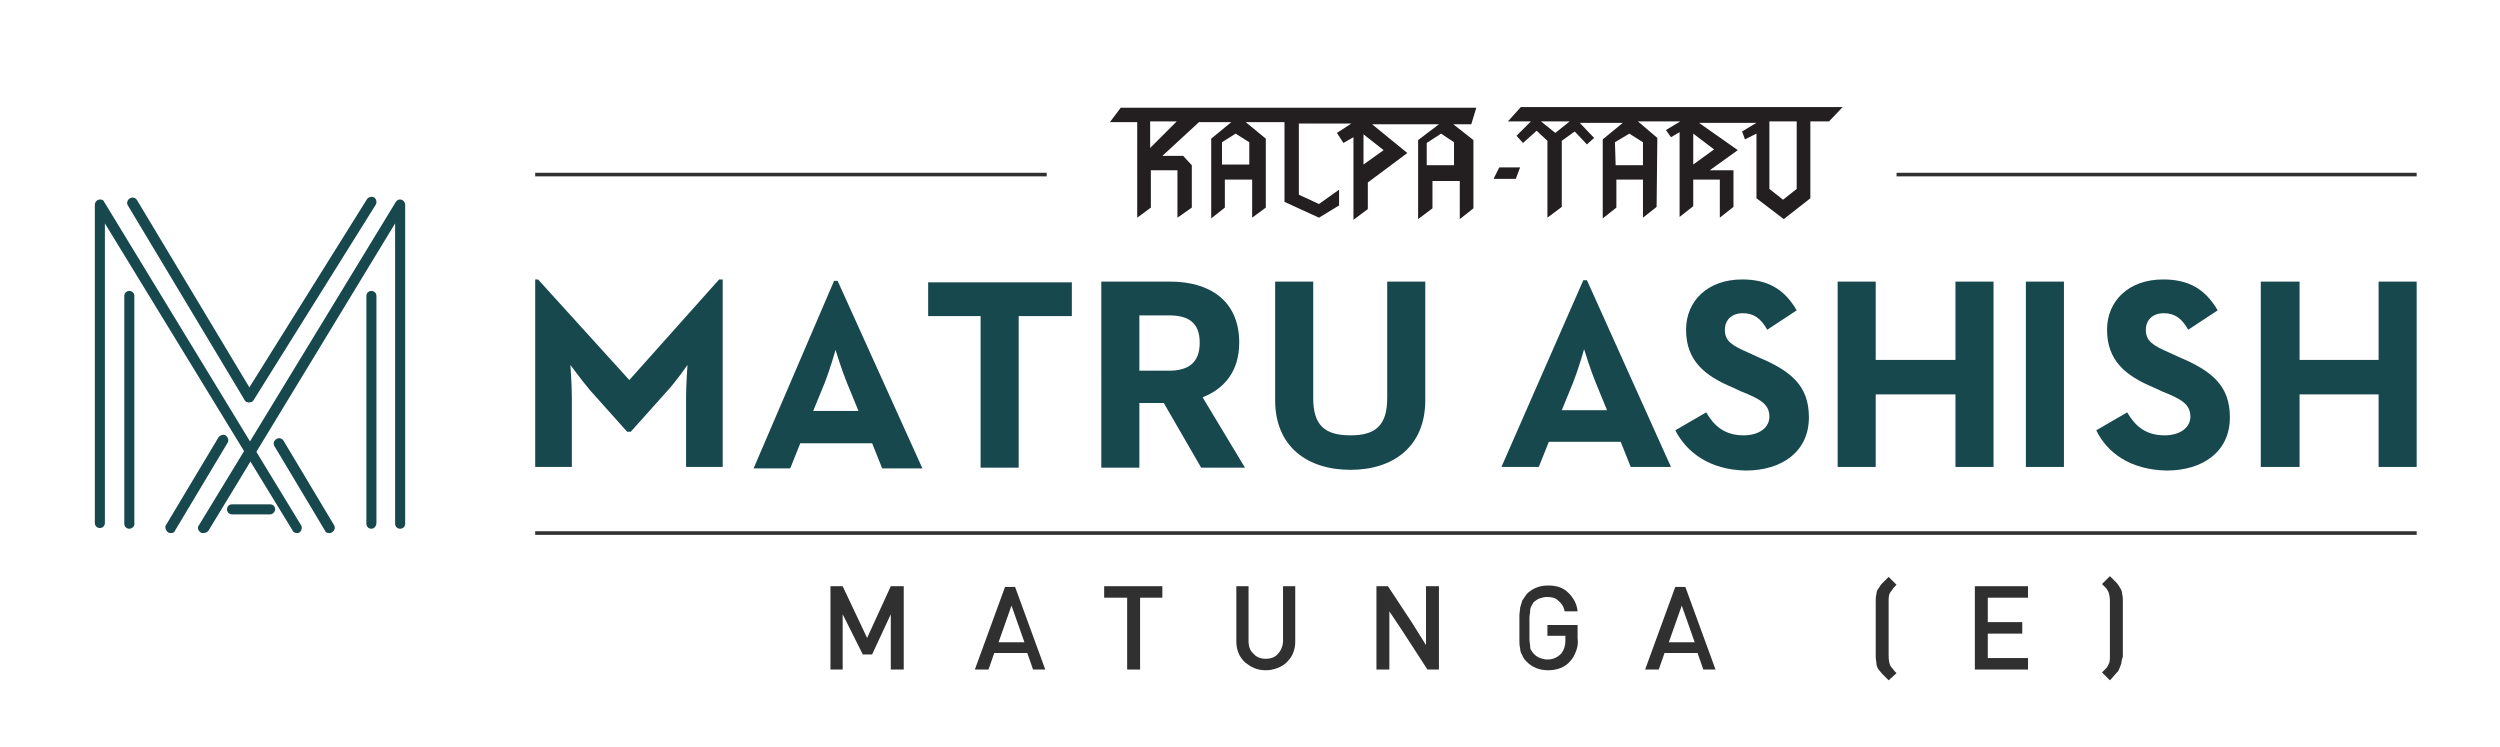 <?xml version="1.0" encoding="utf-8"?>
<!-- Generator: Adobe Illustrator 25.4.1, SVG Export Plug-In . SVG Version: 6.00 Build 0)  -->
<svg version="1.1" id="Layer_1" xmlns="http://www.w3.org/2000/svg" xmlns:xlink="http://www.w3.org/1999/xlink" x="0px" y="0px"
	 viewBox="0 0 348 104" style="enable-background:new 0 0 348 104;" xml:space="preserve">
<style type="text/css">
	.st0{fill:#17484E;}
	.st1{fill:#303030;}
	.st2{fill:none;stroke:#303030;stroke-width:0.5;stroke-miterlimit:10;}
	.st3{fill:#231F20;}
</style>
<g>
	<path class="st0" d="M37.6,71.6h-5.3c-0.4,0-0.7-0.3-0.7-0.7c0-0.4,0.3-0.7,0.7-0.7h5.3c0.4,0,0.7,0.3,0.7,0.7
		C38.3,71.2,38,71.6,37.6,71.6"/>
	<path class="st0" d="M41.3,74.2c-0.2,0-0.5-0.1-0.6-0.4L14.6,31.1v41.7c0,0.4-0.3,0.7-0.7,0.7c-0.4,0-0.7-0.3-0.7-0.7V28.5
		c0-0.3,0.2-0.6,0.5-0.7c0.3-0.1,0.7,0,0.8,0.3l27.4,45c0.2,0.3,0.1,0.8-0.2,1C41.6,74.2,41.5,74.2,41.3,74.2"/>
	<path class="st0" d="M18,73.6c-0.4,0-0.7-0.3-0.7-0.7V41.2c0-0.4,0.3-0.7,0.7-0.7c0.4,0,0.7,0.3,0.7,0.7v31.6
		C18.8,73.2,18.4,73.6,18,73.6"/>
	<path class="st0" d="M28.3,74.2c-0.1,0-0.3,0-0.4-0.1c-0.3-0.2-0.5-0.7-0.2-1l27.4-45c0.2-0.3,0.5-0.4,0.8-0.3
		c0.3,0.1,0.5,0.4,0.5,0.7v44.4c0,0.4-0.3,0.7-0.7,0.7c-0.4,0-0.7-0.3-0.7-0.7V31.1L29,73.9C28.8,74.1,28.6,74.2,28.3,74.2"/>
	<path class="st0" d="M51.7,73.6c-0.4,0-0.7-0.3-0.7-0.7V41.2c0-0.4,0.3-0.7,0.7-0.7c0.4,0,0.7,0.3,0.7,0.7v31.6
		C52.4,73.2,52.1,73.6,51.7,73.6"/>
	<path class="st0" d="M45.8,74.2c-0.3,0-0.5-0.1-0.6-0.4l-7-11.7c-0.2-0.3-0.1-0.8,0.3-1c0.3-0.2,0.8-0.1,1,0.3l7,11.7
		c0.2,0.3,0.1,0.8-0.3,1C46.1,74.2,46,74.2,45.8,74.2"/>
	<path class="st0" d="M23.8,74.2c-0.1,0-0.3,0-0.4-0.1c-0.3-0.2-0.5-0.7-0.3-1l7.3-12.2c0.2-0.3,0.7-0.5,1-0.3
		c0.3,0.2,0.5,0.7,0.3,1l-7.3,12.2C24.3,74.1,24.1,74.2,23.8,74.2"/>
	<path class="st0" d="M34.6,56c-0.2,0-0.5-0.1-0.6-0.4l-16.2-27c-0.2-0.3-0.1-0.8,0.3-1c0.3-0.2,0.8-0.1,1,0.3l16.2,27
		c0.2,0.3,0.1,0.8-0.3,1C34.9,55.9,34.8,56,34.6,56"/>
	<path class="st0" d="M34.7,56c-0.1,0-0.3,0-0.4-0.1c-0.3-0.2-0.4-0.7-0.2-1l17-27.2c0.2-0.3,0.7-0.4,1-0.2c0.3,0.2,0.4,0.7,0.2,1
		l-17,27.2C35.2,55.9,35,56,34.7,56"/>
</g>
<g>
	<g>
		<path class="st0" d="M74.5,38.9h0.4l12.7,14l12.5-14h0.5V65h-5.1v-9.7c0-1.8,0.2-4.5,0.2-4.5s-1.6,2.3-2.8,3.6l-5.1,5.7h-0.5
			l-5.1-5.7c-1.2-1.4-2.8-3.6-2.8-3.6s0.2,2.8,0.2,4.5V65h-5.1V38.9z"/>
		<path class="st0" d="M116.1,39.1h0.5l11.8,26.1h-5.6l-1.4-3.5h-10l-1.4,3.5h-5.1L116.1,39.1z M119.5,57.2l-1.6-3.9
			c-0.7-1.7-1.5-4.3-1.6-4.6c0,0.1-0.8,2.8-1.5,4.6l-1.6,3.9H119.5z"/>
		<polygon class="st0" points="136.5,44 129.2,44 129.2,39.3 149.2,39.3 149.2,44 141.8,44 141.8,65.1 136.5,65.1 		"/>
		<path class="st0" d="M153.3,39.2h9.6c5.3,0,9.6,2.5,9.6,8.5c0,3.9-2,6.4-5.1,7.6l5.9,9.8h-6.1l-5.2-9h-3.4v9h-5.3V39.2z
			 M162.7,51.6c2.6,0,4.3-1,4.3-3.9c0-2.9-1.7-3.8-4.3-3.8h-4.1v7.7H162.7z"/>
		<path class="st0" d="M177.5,55.7V39.2h5.3v16.2c0,3.8,1.6,5.2,5.2,5.2c3.5,0,5.1-1.4,5.1-5.2V39.2h5.3v16.5
			c0,6.5-4.5,9.7-10.4,9.7C182,65.4,177.5,62.2,177.5,55.7"/>
		<path class="st0" d="M220.4,39h0.5L232.6,65h-5.6l-1.4-3.5h-10l-1.4,3.5H209L220.4,39z M223.7,57.1l-1.6-3.9
			c-0.7-1.7-1.5-4.3-1.6-4.6c0,0.1-0.8,2.8-1.5,4.6l-1.6,3.9H223.7z"/>
		<path class="st0" d="M233.2,59.9l4.3-2.5c1.1,1.9,2.6,3.2,5.2,3.2c2.2,0,3.6-1.1,3.6-2.6c0-1.8-1.4-2.5-3.9-3.5l-1.3-0.6
			c-3.8-1.6-6.4-3.7-6.4-8c0-4,3-7,7.8-7c3.4,0,5.8,1.2,7.6,4.3l-4.1,2.7c-0.9-1.6-1.9-2.3-3.4-2.3c-1.6,0-2.5,1-2.5,2.3
			c0,1.6,1,2.2,3.3,3.2l1.3,0.6c4.5,1.9,7.1,3.9,7.1,8.4c0,4.8-3.8,7.4-8.8,7.4C238,65.4,234.8,63,233.2,59.9"/>
		<polygon class="st0" points="255.8,39.2 261.1,39.2 261.1,50.1 272.2,50.1 272.2,39.2 277.5,39.2 277.5,65 272.2,65 272.2,54.9 
			261.1,54.9 261.1,65 255.8,65 		"/>
		<rect x="282" y="39.2" class="st0" width="5.3" height="25.8"/>
		<path class="st0" d="M291.8,59.9l4.3-2.5c1.1,1.9,2.6,3.2,5.2,3.2c2.2,0,3.6-1.1,3.6-2.6c0-1.8-1.4-2.5-3.9-3.5l-1.3-0.6
			c-3.8-1.6-6.4-3.7-6.4-8c0-4,3-7,7.8-7c3.4,0,5.8,1.2,7.6,4.3l-4.1,2.7c-0.9-1.6-1.9-2.3-3.4-2.3c-1.6,0-2.5,1-2.5,2.3
			c0,1.6,1,2.2,3.3,3.2l1.3,0.6c4.5,1.9,7.1,3.9,7.1,8.4c0,4.8-3.8,7.4-8.8,7.4C296.5,65.4,293.3,63,291.8,59.9"/>
		<polygon class="st0" points="314.7,39.2 320.1,39.2 320.1,50.1 331.1,50.1 331.1,39.2 336.4,39.2 336.4,65 331.1,65 331.1,54.9 
			320.1,54.9 320.1,65 314.7,65 		"/>
	</g>
	<g>
		<polygon class="st1" points="124,93.2 124,85.5 121.4,91.1 120.1,91.1 117.3,85.5 117.3,93.2 115.6,93.2 115.6,81.6 117.3,81.6 
			120.7,88.8 124,81.6 125.8,81.6 125.8,93.2 		"/>
		<path class="st1" d="M143.8,93.2l-0.8-2.3h-4.6l-0.8,2.3h-1.9l4.2-11.5h1.4l4.2,11.5H143.8z M140.8,84.3l-1.8,5.1h3.6L140.8,84.3z
			"/>
		<polygon class="st1" points="158.7,83.2 158.7,93.2 156.9,93.2 156.9,83.2 153.7,83.2 153.7,81.6 161.8,81.6 161.8,83.2 		"/>
		<path class="st1" d="M180,90.9c-0.2,0.5-0.5,0.9-0.9,1.3c-0.4,0.4-0.8,0.6-1.3,0.8c-0.5,0.2-1.1,0.3-1.6,0.3
			c-0.6,0-1.1-0.1-1.6-0.3c-0.5-0.2-0.9-0.5-1.3-0.8c-0.4-0.4-0.7-0.8-0.9-1.3c-0.2-0.5-0.3-1-0.3-1.6v-7.7h1.7v7.6
			c0,0.8,0.2,1.4,0.7,1.8c0.4,0.5,1,0.7,1.7,0.7c0.7,0,1.3-0.2,1.7-0.7c0.4-0.4,0.7-1.1,0.7-1.8v-7.6h1.7v7.7
			C180.3,89.9,180.2,90.4,180,90.9"/>
		<polygon class="st1" points="198.7,93.2 195.2,87.8 193.4,85.1 193.4,93.2 191.6,93.2 191.6,81.6 193.2,81.6 196.5,86.6 
			198.5,89.8 198.5,81.6 200.3,81.6 200.3,93.2 		"/>
		<path class="st1" d="M219.4,90.6c-0.2,0.5-0.4,1-0.8,1.4c-0.4,0.5-0.9,0.8-1.4,1c-0.5,0.2-1.1,0.3-1.7,0.3c-1.2,0-2.2-0.4-3-1.2
			c-0.3-0.3-0.5-0.6-0.6-0.9c-0.2-0.3-0.3-0.6-0.3-1c-0.1-0.3-0.1-0.7-0.1-1.1c0-0.4,0-1,0-1.7c0-0.7,0-1.3,0-1.7
			c0-0.4,0.1-0.8,0.1-1.1c0.1-0.3,0.2-0.7,0.3-1c0.2-0.3,0.4-0.6,0.6-0.9c0.8-0.8,1.8-1.2,3-1.2c1.2,0,2.1,0.3,2.8,1
			c0.7,0.7,1.2,1.5,1.3,2.6h-1.8c-0.1-0.6-0.4-1.1-0.9-1.5c-0.4-0.4-0.9-0.5-1.6-0.5c-0.3,0-0.7,0.1-1,0.2c-0.3,0.1-0.5,0.3-0.8,0.5
			c-0.1,0.2-0.2,0.3-0.3,0.5c-0.1,0.2-0.2,0.4-0.2,0.7c0,0.3-0.1,0.6-0.1,1c0,0.4,0,0.9,0,1.5c0,0.6,0,1.1,0,1.5
			c0,0.4,0.1,0.7,0.1,1c0,0.3,0.1,0.5,0.2,0.6c0.1,0.2,0.2,0.3,0.4,0.5c0.2,0.2,0.5,0.4,0.8,0.5c0.3,0.1,0.6,0.2,1,0.2
			c0.8,0,1.4-0.3,1.9-0.8c0.4-0.5,0.6-1.1,0.6-1.8v-0.7h-2.5V87h4.2v1.8C219.7,89.5,219.6,90.1,219.4,90.6"/>
		<path class="st1" d="M237.1,93.2l-0.8-2.3h-4.6l-0.8,2.3h-1.9l4.2-11.5h1.4l4.2,11.5H237.1z M234.1,84.3l-1.8,5.1h3.6L234.1,84.3z
			"/>
		<path class="st1" d="M262.9,94.7l-0.2-0.2c-0.3-0.3-0.5-0.5-0.7-0.7c-0.2-0.2-0.3-0.4-0.5-0.6c-0.2-0.3-0.3-0.6-0.3-0.8
			c0-0.3-0.1-0.6-0.1-1v-7.7c0-0.4,0-0.7,0.1-1c0-0.3,0.1-0.6,0.3-0.8c0.1-0.2,0.3-0.5,0.5-0.7c0.2-0.2,0.4-0.4,0.7-0.7l0.2-0.2
			l1.1,1.1c-0.1,0.1-0.1,0.1-0.2,0.2c-0.2,0.2-0.3,0.3-0.4,0.5c-0.1,0.1-0.2,0.3-0.3,0.4c-0.2,0.3-0.2,0.7-0.2,1.3v7.5
			c0,0.6,0.1,1,0.2,1.3c0.1,0.2,0.2,0.3,0.3,0.4c0.1,0.1,0.2,0.3,0.4,0.5c0,0,0.1,0.1,0.2,0.2L262.9,94.7z"/>
		<polygon class="st1" points="274.9,93.2 274.9,81.6 282.3,81.6 282.3,83.2 276.7,83.2 276.7,86.6 281.5,86.6 281.5,88.2 
			276.7,88.2 276.7,91.6 282.3,91.6 282.3,93.2 		"/>
		<path class="st1" d="M295.3,92.3c-0.1,0.3-0.2,0.6-0.3,0.8c-0.1,0.3-0.3,0.5-0.5,0.7c-0.2,0.2-0.4,0.5-0.7,0.8l-0.1,0.1l-1.1-1.1
			l0.1-0.1c0.2-0.2,0.4-0.4,0.5-0.5c0.1-0.1,0.2-0.3,0.3-0.5c0.2-0.3,0.2-0.7,0.2-1.3v-7.5c0-0.6-0.1-1-0.2-1.3
			c-0.1-0.2-0.2-0.3-0.3-0.5c-0.1-0.1-0.3-0.3-0.5-0.5l-0.1-0.1l1.1-1.1l0.1,0.1c0.3,0.3,0.6,0.6,0.8,0.8c0.2,0.2,0.3,0.4,0.5,0.7
			c0.2,0.3,0.3,0.6,0.3,0.9c0.1,0.3,0.1,0.6,0.1,1v7.7C295.4,91.7,295.3,92,295.3,92.3"/>
	</g>
	<line class="st2" x1="74.5" y1="74.2" x2="336.4" y2="74.2"/>
	<line class="st2" x1="74.5" y1="24.3" x2="145.7" y2="24.3"/>
	<line class="st2" x1="264" y1="24.3" x2="336.4" y2="24.3"/>
</g>
<g>
	<g>
		<path class="st3" d="M205.5,15H156l-1.5,2h3.8v13.3l1.9-1.4v-5.2h3.7v6.6l2-1.4V23l-1.2-1.3h-2.9l5.1-4.7h4.5l-2.8,2.3v11.1
			l1.9-1.5V25h3.8v5.3l1.9-1.4v-9.6l-2.8-2.3h5.4v11.1l4.8,2.2l2.8-1.7v-2.2l-2.8,2l-2.8-1.3v-9.9h7.3l-2,1.3l0.9,1.4l1.4-0.8v11.5
			l2-1.5v-3.7l5.5-4.1l-4.9-4h9.3l-2.9,2.2v11l2-1.5v-3.8h3.8v5.3l1.9-1.5v-9.5l-2.8-2.2h2.5L205.5,15z M160.1,20.6v-3.7h3.7
			L160.1,20.6z M173.9,19.8v3.1h-3.8v-3.1l1.9-1.2L173.9,19.8z M192.6,20.9l-2.8,2v-4.2L192.6,20.9z M202.4,19.8V23h-3.8v-3.1l2-1.3
			L202.4,19.8z"/>
		<polygon class="st3" points="207.9,24.9 211,24.9 211.6,23.3 208.7,23.3 		"/>
		<path class="st3" d="M209.9,16.9h3.2l-2,2l0.9,1l1.9-1.7l1.5,1.4v10.7l2-1.5v-9.2l1.8-1.3l1.7,1.8l1-0.9l-2-2.1h6l-2.8,2.3v11
			l1.9-1.5L225,25h3.7v5.3l1.9-1.5l0.1-9.6l-2.7-2.3h5.9l-2,1.2l0.7,1l1.2-0.7v11.8l1.9-1.5v-3.7h3.7v5.3l1.9-1.5v-5.1H238l3.9-2.8
			l-5.4-3.8h8l-2,1.2l0.4,1.1l1.6-0.8v9l3.8,2.9l3.7-2.9V16.9h2.6l1.9-2h-44.8L209.9,16.9z M246.4,16.9h3.7v9.4l-1.9,1.5l-1.9-1.5
			V16.9z M235.7,18.6l2.9,2.2l-2.9,2.1V18.6z M228.7,19.8V23h-3.8l-0.1-3.2l2-1.2L228.7,19.8z M218.5,16.9l-2,1.6l-2-1.6H218.5z"/>
	</g>
</g>
</svg>
